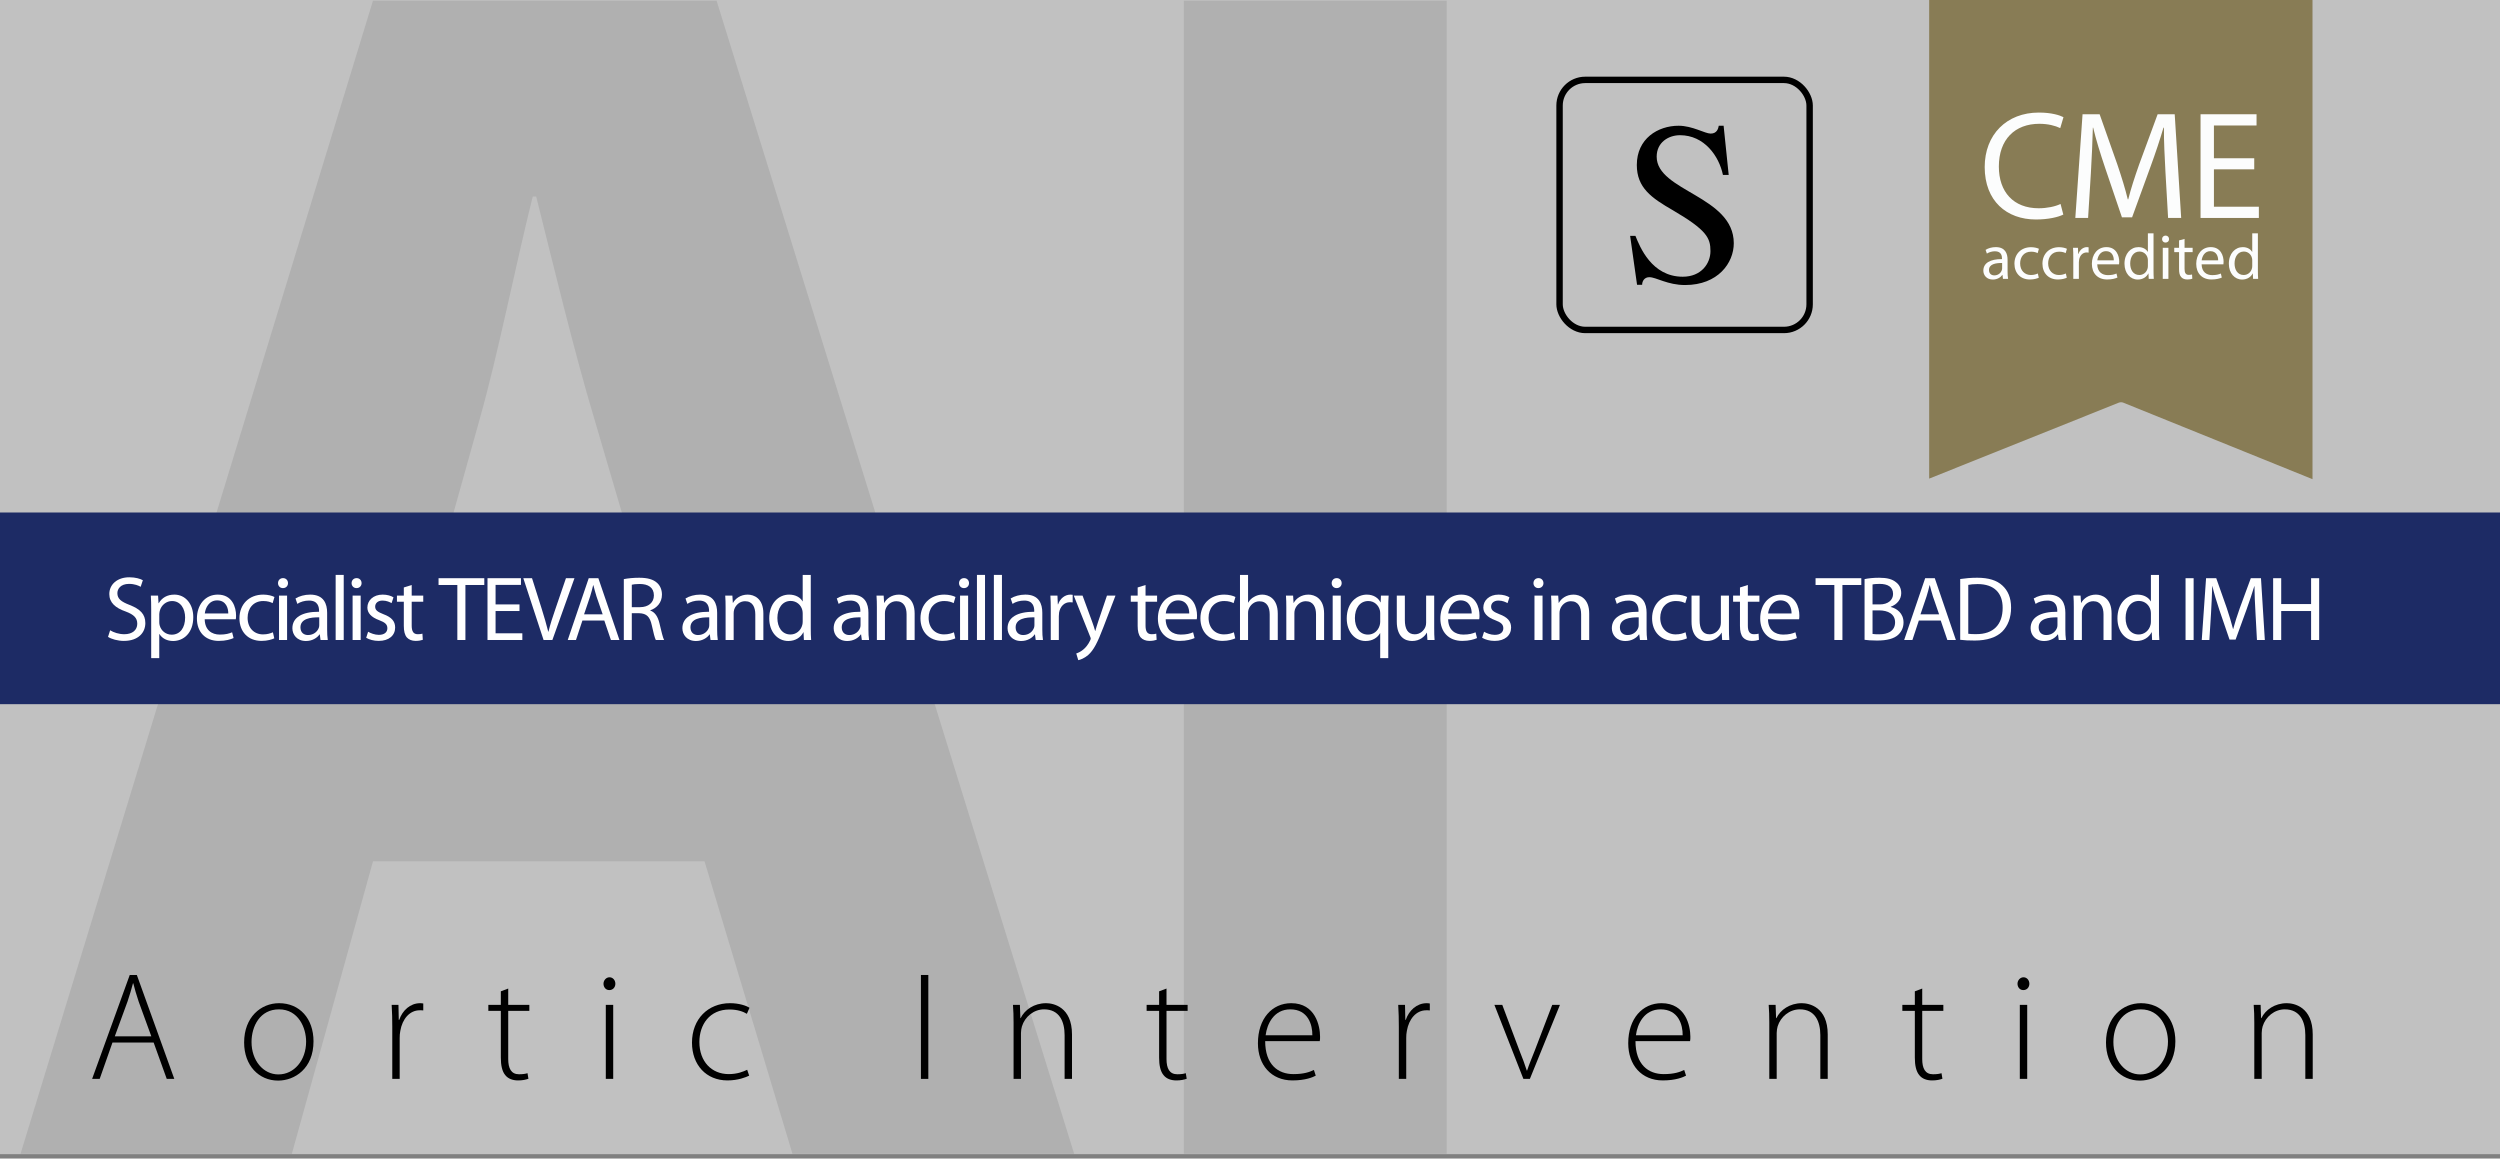 <?xml version="1.0" encoding="UTF-8"?> <svg xmlns="http://www.w3.org/2000/svg" xmlns:xlink="http://www.w3.org/1999/xlink" id="Ebene_2" data-name="Ebene 2" width="600" height="278.053" viewBox="0 0 600 278.053"><rect x="0" y="0" width="600" height="278.053" fill="#808080" stroke="none"/><defs><clipPath id="clippath"><rect width="600" height="276.923" style="fill: none;"></rect></clipPath></defs><g id="RGB"><g id="Course"><rect width="600" height="277" style="fill: #c1c1c1;"></rect><g style="clip-path: url(#clippath);"><g><path d="M89.517,206.724l-19.791,71.329H4.581L89.517.157h82.461l86.172,277.895h-67.619l-21.44-71.329h-79.575ZM160.021,159.721l-17.317-58.96c-4.948-16.492-9.896-37.108-14.019-53.6h-.825c-4.123,16.493-8.246,37.52-12.781,53.6l-16.492,58.96h61.434Z" style="fill: #b0b0b0;"></path><path d="M347.204.157v277.895h-63.083V.157h63.083Z" style="fill: #b0b0b0;"></path></g></g><g><path d="M26.994,250.201l-3.07,8.732h-1.814l9.029-24.939h1.702l8.991,24.939h-1.812l-3.146-8.732h-9.88ZM36.318,248.721l-3.033-8.325c-.592-1.739-.926-2.997-1.295-4.403h-.074c-.37,1.443-.777,2.738-1.295,4.329l-3.072,8.399h8.77Z"></path><path d="M66.732,259.341c-4.588,0-8.141-3.59-8.141-9.14,0-6.068,3.996-9.436,8.399-9.436,4.921,0,8.252,3.7,8.252,9.14,0,6.586-4.552,9.436-8.474,9.436h-.037ZM66.844,257.86c3.699,0,6.623-3.33,6.623-7.882,0-3.256-1.812-7.733-6.512-7.733-4.552,0-6.587,4.033-6.587,7.845,0,4.44,2.812,7.771,6.438,7.771h.037Z"></path><path d="M94.148,246.501c0-1.776-.037-3.59-.148-5.328h1.629l.074,3.589h.111c.776-2.257,2.627-3.996,5.031-3.996.26,0,.519.037.74.073v1.666c-.259-.037-.518-.037-.851-.037-2.442,0-4.182,2.108-4.663,4.958-.11.518-.147,1.11-.147,1.702v9.806h-1.776v-12.433Z"></path><path d="M121.973,237.25v3.923h5.07v1.442h-5.07v11.545c0,2.257.703,3.663,2.591,3.663.925,0,1.591-.11,2.035-.259l.222,1.332c-.592.222-1.406.407-2.479.407-1.296,0-2.369-.407-3.035-1.221-.813-.926-1.109-2.442-1.109-4.256v-11.212h-2.998v-1.442h2.998v-3.257l1.775-.666Z"></path><path d="M146.207,237.62c-.814,0-1.369-.703-1.369-1.518,0-.813.629-1.554,1.443-1.554s1.406.703,1.406,1.554c0,.814-.555,1.518-1.443,1.518h-.037ZM145.393,258.934v-17.761h1.777v17.761h-1.777Z"></path><path d="M179.805,258.156c-.777.37-2.628,1.147-5.218,1.147-5.106,0-8.511-3.737-8.511-9.065,0-5.662,3.848-9.473,9.14-9.473,2.183,0,3.996.629,4.662,1.109l-.629,1.443c-.851-.518-2.22-1.036-4.181-1.036-4.773,0-7.216,3.627-7.216,7.808,0,4.662,2.923,7.696,7.03,7.696,2.109,0,3.479-.592,4.44-1.036l.481,1.406Z"></path><path d="M222.797,233.994v24.939h-1.775v-24.939h1.775Z"></path><path d="M243.258,245.428c0-1.628-.037-2.85-.148-4.255h1.666l.111,3.182h.073c.962-1.998,3.22-3.589,6.105-3.589,1.702,0,6.216.851,6.216,7.511v10.657h-1.775v-10.509c0-3.256-1.258-6.18-4.922-6.18-2.479,0-4.625,1.776-5.328,4.107-.111.407-.222.999-.222,1.555v11.026h-1.776v-13.506Z"></path><path d="M279.962,237.25v3.923h5.069v1.442h-5.069v11.545c0,2.257.703,3.663,2.591,3.663.924,0,1.59-.11,2.034-.259l.222,1.332c-.592.222-1.405.407-2.479.407-1.295,0-2.368-.407-3.034-1.221-.813-.926-1.11-2.442-1.11-4.256v-11.212h-2.997v-1.442h2.997v-3.257l1.776-.666Z"></path><path d="M303.642,249.868c0,5.661,3.108,7.918,6.771,7.918,2.59,0,3.922-.518,4.921-.999l.444,1.369c-.666.37-2.479,1.147-5.587,1.147-5.106,0-8.289-3.7-8.289-8.918,0-5.92,3.404-9.62,7.992-9.62,5.81,0,6.92,5.477,6.92,8.029,0,.481,0,.74-.074,1.073h-13.099ZM314.964,248.462c.037-2.479-.999-6.217-5.291-6.217-3.922,0-5.587,3.479-5.92,6.217h11.211Z"></path><path d="M335.72,246.501c0-1.776-.037-3.59-.147-5.328h1.628l.074,3.589h.11c.777-2.257,2.628-3.996,5.032-3.996.26,0,.519.037.74.073v1.666c-.259-.037-.518-.037-.851-.037-2.442,0-4.182,2.108-4.662,4.958-.111.518-.148,1.11-.148,1.702v9.806h-1.776v-12.433Z"></path><path d="M360.547,241.173l4.145,11.026c.702,1.739,1.258,3.219,1.738,4.736h.074c.481-1.48,1.147-3.034,1.813-4.736l4.218-11.026h1.851l-7.216,17.761h-1.554l-6.957-17.761h1.888Z"></path><path d="M392.515,249.868c0,5.661,3.108,7.918,6.771,7.918,2.591,0,3.923-.518,4.922-.999l.444,1.369c-.667.37-2.479,1.147-5.588,1.147-5.106,0-8.288-3.7-8.288-8.918,0-5.92,3.403-9.62,7.992-9.62,5.81,0,6.919,5.477,6.919,8.029,0,.481,0,.74-.073,1.073h-13.1ZM403.838,248.462c.037-2.479-.999-6.217-5.291-6.217-3.923,0-5.588,3.479-5.921,6.217h11.212Z"></path><path d="M424.63,245.428c0-1.628-.037-2.85-.147-4.255h1.665l.11,3.182h.074c.962-1.998,3.22-3.589,6.105-3.589,1.702,0,6.217.851,6.217,7.511v10.657h-1.776v-10.509c0-3.256-1.258-6.18-4.922-6.18-2.479,0-4.625,1.776-5.328,4.107-.11.407-.222.999-.222,1.555v11.026h-1.776v-13.506Z"></path><path d="M461.334,237.25v3.923h5.069v1.442h-5.069v11.545c0,2.257.703,3.663,2.59,3.663.926,0,1.592-.11,2.035-.259l.223,1.332c-.593.222-1.406.407-2.479.407-1.295,0-2.368-.407-3.034-1.221-.814-.926-1.11-2.442-1.11-4.256v-11.212h-2.997v-1.442h2.997v-3.257l1.776-.666Z"></path><path d="M485.569,237.62c-.814,0-1.369-.703-1.369-1.518,0-.813.629-1.554,1.443-1.554.813,0,1.405.703,1.405,1.554,0,.814-.555,1.518-1.442,1.518h-.037ZM484.755,258.934v-17.761h1.776v17.761h-1.776Z"></path><path d="M513.578,259.341c-4.588,0-8.14-3.59-8.14-9.14,0-6.068,3.996-9.436,8.399-9.436,4.921,0,8.251,3.7,8.251,9.14,0,6.586-4.551,9.436-8.474,9.436h-.037ZM513.689,257.86c3.7,0,6.624-3.33,6.624-7.882,0-3.256-1.813-7.733-6.513-7.733-4.552,0-6.587,4.033-6.587,7.845,0,4.44,2.812,7.771,6.438,7.771h.037Z"></path><path d="M541.031,245.428c0-1.628-.037-2.85-.147-4.255h1.665l.11,3.182h.074c.962-1.998,3.22-3.589,6.105-3.589,1.702,0,6.217.851,6.217,7.511v10.657h-1.776v-10.509c0-3.256-1.258-6.18-4.922-6.18-2.479,0-4.625,1.776-5.328,4.107-.11.407-.222.999-.222,1.555v11.026h-1.776v-13.506Z"></path></g><rect y="123" width="600" height="46" style="fill: #1d2b65;"></rect></g><g id="CME"><path d="M463,0v114.867l45.499-18.223c.358-.142.754-.142,1.108.002l45.393,18.355V0" style="fill: #887c55;"></path><g><path d="M495.196,51.496c-1.182.591-3.545,1.182-6.572,1.182-7.017,0-12.297-4.431-12.297-12.592,0-7.792,5.28-13.072,12.998-13.072,3.103,0,5.06.664,5.908,1.108l-.775,2.622c-1.219-.591-2.954-1.034-5.022-1.034-5.835,0-9.712,3.73-9.712,10.266,0,6.093,3.508,10.007,9.563,10.007,1.958,0,3.951-.406,5.244-1.034l.664,2.548Z" style="fill: #fcfdfd;"></path><path d="M519.713,41.378c-.185-3.471-.406-7.644-.369-10.746h-.11c-.85,2.917-1.884,6.019-3.139,9.453l-4.394,12.075h-2.438l-4.024-11.853c-1.182-3.508-2.179-6.721-2.881-9.675h-.073c-.074,3.102-.259,7.274-.48,11.004l-.664,10.672h-3.065l1.735-24.888h4.099l4.247,12.038c1.034,3.064,1.883,5.797,2.511,8.382h.111c.627-2.511,1.514-5.243,2.621-8.382l4.432-12.038h4.099l1.551,24.888h-3.139l-.628-10.93Z" style="fill: #fcfdfd;"></path><path d="M541.017,40.64h-9.675v8.973h10.783v2.696h-13.995v-24.888h13.44v2.695h-10.229v7.865h9.675v2.659Z" style="fill: #fcfdfd;"></path></g><g><path d="M480.71,66.923l-.108-.938h-.046c-.415.584-1.215,1.107-2.276,1.107-1.507,0-2.276-1.062-2.276-2.138,0-1.799,1.6-2.784,4.476-2.769v-.154c0-.615-.169-1.723-1.691-1.723-.692,0-1.415.215-1.938.554l-.309-.892c.615-.4,1.508-.662,2.446-.662,2.276,0,2.83,1.554,2.83,3.046v2.784c0,.646.03,1.277.123,1.784h-1.23ZM480.51,63.124c-1.477-.03-3.153.231-3.153,1.677,0,.877.585,1.292,1.276,1.292.97,0,1.585-.615,1.8-1.246.046-.138.077-.292.077-.431v-1.292Z" style="fill: #fcfdfd;"></path><path d="M489.309,66.647c-.353.185-1.138.431-2.138.431-2.245,0-3.706-1.522-3.706-3.799,0-2.292,1.568-3.953,3.998-3.953.801,0,1.508.2,1.877.385l-.308,1.046c-.323-.185-.831-.354-1.569-.354-1.707,0-2.63,1.261-2.63,2.815,0,1.723,1.107,2.784,2.584,2.784.769,0,1.276-.2,1.661-.369l.231,1.015Z" style="fill: #fcfdfd;"></path><path d="M496.033,66.647c-.354.185-1.139.431-2.139.431-2.245,0-3.707-1.522-3.707-3.799,0-2.292,1.569-3.953,4-3.953.799,0,1.507.2,1.876.385l-.308,1.046c-.323-.185-.83-.354-1.568-.354-1.708,0-2.631,1.261-2.631,2.815,0,1.723,1.107,2.784,2.584,2.784.77,0,1.277-.2,1.661-.369l.231,1.015Z" style="fill: #fcfdfd;"></path><path d="M497.588,61.802c0-.877-.016-1.631-.061-2.323h1.185l.046,1.461h.062c.338-1,1.153-1.631,2.061-1.631.154,0,.262.016.385.046v1.277c-.139-.031-.277-.046-.461-.046-.954,0-1.631.723-1.815,1.738-.03.185-.061.4-.061.631v3.968h-1.338v-5.122Z" style="fill: #fcfdfd;"></path><path d="M503.342,63.447c.03,1.83,1.199,2.584,2.553,2.584.969,0,1.554-.169,2.061-.385l.231.969c-.477.215-1.292.461-2.476.461-2.292,0-3.661-1.507-3.661-3.753s1.323-4.015,3.492-4.015c2.43,0,3.076,2.138,3.076,3.507,0,.277-.031.492-.047.631h-5.229ZM507.31,62.478c.016-.861-.353-2.2-1.876-2.2-1.369,0-1.969,1.261-2.077,2.2h3.953Z" style="fill: #fcfdfd;"></path><path d="M516.847,56.003v8.998c0,.661.016,1.415.061,1.922h-1.215l-.062-1.292h-.03c-.416.831-1.323,1.462-2.538,1.462-1.8,0-3.185-1.523-3.185-3.784-.015-2.476,1.523-3.999,3.338-3.999,1.139,0,1.907.538,2.246,1.139h.03v-4.445h1.353ZM515.493,62.509c0-.169-.015-.399-.062-.569-.199-.861-.938-1.569-1.953-1.569-1.399,0-2.23,1.23-2.23,2.876,0,1.508.738,2.753,2.199,2.753.908,0,1.738-.6,1.984-1.615.047-.184.062-.369.062-.585v-1.292Z" style="fill: #fcfdfd;"></path><path d="M520.571,57.387c.016.461-.323.831-.861.831-.477,0-.816-.369-.816-.831,0-.477.355-.846.847-.846.507,0,.83.369.83.846ZM519.064,66.923v-7.444h1.354v7.444h-1.354Z" style="fill: #fcfdfd;"></path><path d="M524.294,57.341v2.138h1.938v1.031h-1.938v4.014c0,.923.262,1.446,1.016,1.446.353,0,.615-.046.784-.092l.061,1.015c-.262.107-.677.184-1.2.184-.63,0-1.138-.2-1.461-.569-.385-.399-.522-1.061-.522-1.938v-4.061h-1.153v-1.031h1.153v-1.784l1.322-.354Z" style="fill: #fcfdfd;"></path><path d="M528.387,63.447c.031,1.83,1.2,2.584,2.554,2.584.969,0,1.554-.169,2.062-.385l.23.969c-.476.215-1.292.461-2.477.461-2.292,0-3.66-1.507-3.66-3.753s1.322-4.015,3.491-4.015c2.43,0,3.076,2.138,3.076,3.507,0,.277-.031.492-.046.631h-5.231ZM532.355,62.478c.016-.861-.353-2.2-1.877-2.2-1.368,0-1.969,1.261-2.076,2.2h3.953Z" style="fill: #fcfdfd;"></path><path d="M541.893,56.003v8.998c0,.661.016,1.415.061,1.922h-1.215l-.062-1.292h-.031c-.415.831-1.322,1.462-2.537,1.462-1.8,0-3.184-1.523-3.184-3.784-.016-2.476,1.522-3.999,3.337-3.999,1.139,0,1.907.538,2.246,1.139h.03v-4.445h1.353ZM540.539,62.509c0-.169-.016-.399-.062-.569-.2-.861-.938-1.569-1.953-1.569-1.399,0-2.231,1.23-2.231,2.876,0,1.508.738,2.753,2.2,2.753.907,0,1.737-.6,1.983-1.615.046-.184.062-.369.062-.585v-1.292Z" style="fill: #fcfdfd;"></path></g></g><g id="Specialist"><path d="M414.889,41.979h-1.385c-.941-4.543-4.487-9.53-10.306-9.53-2.77,0-5.596,1.718-5.596,5.153,0,8.311,18.506,9.419,18.506,20.777,0,4.709-3.768,10.028-11.69,10.028-4.211,0-6.926-1.884-8.588-1.884-1.164,0-1.718.942-1.718,1.828h-1.219l-1.662-11.746h1.274c1.053,2.604,3.878,9.807,11.357,9.807,4.433,0,6.648-3.158,6.648-6.15,0-3.158-.886-5.042-9.03-9.807-5.098-2.937-8.644-5.375-8.644-10.859,0-6.316,5.042-9.419,10.028-9.419,3.324,0,6.316,1.884,7.701,1.884,1.552,0,1.828-1.274,1.939-1.884h1.163l1.219,11.801Z"></path><rect x="374.295" y="19.174" width="60.017" height="60.017" rx="6.156" ry="6.156" style="fill: none; stroke: #000; stroke-width: 1.539px;"></rect></g></g><g id="Course_Title" data-name="Course Title"><g><path d="M26.43,151.267c.858.527,2.091.946,3.411.946,1.958,0,3.103-1.013,3.103-2.509,0-1.386-.793-2.2-2.795-2.948-2.42-.836-3.916-2.112-3.916-4.181,0-2.311,1.914-4.026,4.797-4.026,1.496,0,2.618.352,3.256.704l-.527,1.584c-.463-.286-1.453-.704-2.795-.704-2.024,0-2.795,1.21-2.795,2.223,0,1.363.902,2.046,2.949,2.838,2.508.99,3.762,2.179,3.762,4.356,0,2.267-1.672,4.269-5.17,4.269-1.431,0-2.992-.439-3.785-.968l.506-1.584Z" style="fill: #fff;"></path><path d="M36.289,146.426c0-1.364-.022-2.465-.089-3.477h1.738l.11,1.826h.044c.771-1.32,2.046-2.068,3.763-2.068,2.596,0,4.532,2.179,4.532,5.413,0,3.828-2.354,5.721-4.841,5.721-1.43,0-2.641-.616-3.278-1.673h-.044v5.787h-1.936v-11.529ZM38.225,149.264c0,.265.021.551.088.792.33,1.343,1.519,2.267,2.883,2.267,2.046,0,3.234-1.672,3.234-4.114,0-2.135-1.1-3.961-3.146-3.961-1.32,0-2.574.925-2.949,2.398-.043.242-.109.528-.109.771v1.848Z" style="fill: #fff;"></path><path d="M49.13,148.626c.044,2.597,1.694,3.675,3.63,3.675,1.387,0,2.244-.242,2.949-.551l.352,1.387c-.682.308-1.87.682-3.564.682-3.256,0-5.236-2.178-5.236-5.368,0-3.213,1.914-5.743,5.017-5.743,3.477,0,4.378,3.059,4.378,5.017,0,.396-.021.683-.065.902h-7.459ZM54.785,147.239c.021-1.231-.507-3.146-2.663-3.146-1.979,0-2.816,1.804-2.97,3.146h5.633Z" style="fill: #fff;"></path><path d="M65.828,153.202c-.506.242-1.628.616-3.059.616-3.213,0-5.303-2.178-5.303-5.435,0-3.278,2.244-5.677,5.721-5.677,1.145,0,2.156.286,2.685.572l-.44,1.474c-.461-.241-1.188-.506-2.244-.506-2.441,0-3.762,1.826-3.762,4.026,0,2.465,1.584,3.983,3.695,3.983,1.102,0,1.827-.265,2.377-.507l.33,1.452Z" style="fill: #fff;"></path><path d="M67.889,141.145c-.704,0-1.166-.55-1.166-1.188,0-.683.484-1.21,1.21-1.21.704,0,1.188.528,1.188,1.21,0,.638-.463,1.188-1.211,1.188h-.021ZM66.965,153.599v-10.649h1.936v10.649h-1.936Z" style="fill: #fff;"></path><path d="M78.512,151.046c0,.925.043,1.826.153,2.553h-1.738l-.176-1.342h-.065c-.572.836-1.738,1.584-3.258,1.584-2.156,0-3.256-1.519-3.256-3.059,0-2.574,2.289-3.982,6.402-3.961v-.22c0-.88-.241-2.486-2.42-2.464-1.012,0-2.046.285-2.794.792l-.44-1.299c.881-.55,2.179-.924,3.521-.924,3.278,0,4.071,2.223,4.071,4.356v3.982ZM76.619,148.164c-2.112-.044-4.511.33-4.511,2.398,0,1.275.836,1.848,1.804,1.848,1.408,0,2.311-.88,2.619-1.782.065-.198.088-.418.088-.616v-1.848Z" style="fill: #fff;"></path><path d="M80.557,137.977h1.936v15.622h-1.936v-15.622Z" style="fill: #fff;"></path><path d="M85.548,141.145c-.704,0-1.166-.55-1.166-1.188,0-.683.483-1.21,1.21-1.21.704,0,1.188.528,1.188,1.21,0,.638-.462,1.188-1.21,1.188h-.022ZM84.624,153.599v-10.649h1.937v10.649h-1.937Z" style="fill: #fff;"></path><path d="M88.346,151.618c.594.353,1.605.748,2.574.748,1.387,0,2.047-.682,2.047-1.584,0-.924-.551-1.408-1.959-1.937-1.936-.704-2.838-1.76-2.838-3.015,0-1.716,1.408-3.124,3.674-3.124,1.078,0,2.024.286,2.597.66l-.462,1.386c-.418-.241-1.188-.615-2.178-.615-1.145,0-1.761.659-1.761,1.452,0,.88.616,1.275,2.002,1.826,1.826.682,2.794,1.605,2.794,3.19,0,1.892-1.474,3.212-3.96,3.212-1.166,0-2.244-.308-2.992-.748l.462-1.452Z" style="fill: #fff;"></path><path d="M98.807,140.396v2.553h2.773v1.474h-2.773v5.722c0,1.319.375,2.068,1.453,2.068.527,0,.836-.045,1.122-.133l.088,1.475c-.374.132-.968.264-1.716.264-.902,0-1.629-.308-2.091-.813-.528-.595-.748-1.541-.748-2.795v-5.787h-1.65v-1.474h1.65v-1.958l1.892-.595Z" style="fill: #fff;"></path><path d="M109.763,140.396h-4.511v-1.627h10.979v1.627h-4.532v13.202h-1.937v-13.202Z" style="fill: #fff;"></path><path d="M124.68,146.646h-5.743v5.347h6.425v1.606h-8.361v-14.83h8.031v1.606h-6.095v4.687h5.743v1.584Z" style="fill: #fff;"></path><path d="M130.458,153.599l-4.862-14.83h2.09l2.311,7.304c.615,2.003,1.166,3.829,1.584,5.545h.044c.418-1.716,1.013-3.586,1.694-5.522l2.508-7.327h2.047l-5.303,14.83h-2.112Z" style="fill: #fff;"></path><path d="M139.777,148.934l-1.541,4.665h-1.979l5.038-14.83h2.311l5.061,14.83h-2.046l-1.584-4.665h-5.259ZM144.64,147.438l-1.474-4.269c-.309-.968-.528-1.848-.748-2.706h-.066c-.198.858-.439,1.782-.727,2.685l-1.451,4.29h4.466Z" style="fill: #fff;"></path><path d="M149.717,138.989c.968-.198,2.376-.33,3.674-.33,2.047,0,3.389.396,4.312,1.232.727.638,1.166,1.65,1.166,2.816,0,1.937-1.254,3.234-2.794,3.763v.065c1.122.396,1.804,1.453,2.179,2.993.483,2.068.836,3.498,1.121,4.07h-1.979c-.242-.44-.572-1.694-.968-3.543-.44-2.046-1.255-2.816-2.993-2.882h-1.804v6.425h-1.914v-14.61ZM151.631,145.722h1.958c2.046,0,3.345-1.122,3.345-2.816,0-1.914-1.387-2.751-3.41-2.751-.925,0-1.562.089-1.893.177v5.391Z" style="fill: #fff;"></path><path d="M172.113,151.046c0,.925.043,1.826.153,2.553h-1.738l-.176-1.342h-.065c-.572.836-1.738,1.584-3.258,1.584-2.156,0-3.256-1.519-3.256-3.059,0-2.574,2.289-3.982,6.402-3.961v-.22c0-.88-.241-2.486-2.42-2.464-1.012,0-2.046.285-2.794.792l-.44-1.299c.881-.55,2.179-.924,3.521-.924,3.278,0,4.071,2.223,4.071,4.356v3.982ZM170.221,148.164c-2.112-.044-4.511.33-4.511,2.398,0,1.275.836,1.848,1.804,1.848,1.408,0,2.311-.88,2.619-1.782.065-.198.088-.418.088-.616v-1.848Z" style="fill: #fff;"></path><path d="M174.143,145.831c0-1.122-.022-2.002-.088-2.882h1.716l.11,1.738h.044c.528-.99,1.761-1.98,3.521-1.98,1.475,0,3.762.88,3.762,4.532v6.359h-1.936v-6.139c0-1.717-.639-3.169-2.465-3.169-1.254,0-2.244.902-2.596,1.98-.088.242-.133.594-.133.902v6.425h-1.936v-7.768Z" style="fill: #fff;"></path><path d="M194.584,137.977v12.872c0,.945.021,2.023.088,2.75h-1.738l-.088-1.849h-.044c-.595,1.188-1.87,2.091-3.608,2.091-2.574,0-4.577-2.179-4.577-5.413-.022-3.564,2.2-5.721,4.774-5.721,1.65,0,2.751.771,3.213,1.606h.044v-6.336h1.937ZM192.647,147.284c0-.265-.022-.572-.088-.837-.286-1.21-1.343-2.222-2.794-2.222-2.003,0-3.191,1.76-3.191,4.093,0,2.178,1.078,3.96,3.146,3.96,1.299,0,2.486-.88,2.839-2.332.065-.242.088-.506.088-.814v-1.848Z" style="fill: #fff;"></path><path d="M208.422,151.046c0,.925.043,1.826.153,2.553h-1.738l-.176-1.342h-.065c-.572.836-1.738,1.584-3.258,1.584-2.156,0-3.256-1.519-3.256-3.059,0-2.574,2.289-3.982,6.402-3.961v-.22c0-.88-.241-2.486-2.42-2.464-1.012,0-2.046.285-2.794.792l-.44-1.299c.881-.55,2.179-.924,3.521-.924,3.278,0,4.071,2.223,4.071,4.356v3.982ZM206.529,148.164c-2.112-.044-4.511.33-4.511,2.398,0,1.275.836,1.848,1.804,1.848,1.408,0,2.311-.88,2.619-1.782.065-.198.088-.418.088-.616v-1.848Z" style="fill: #fff;"></path><path d="M210.451,145.831c0-1.122-.022-2.002-.089-2.882h1.716l.11,1.738h.044c.528-.99,1.761-1.98,3.521-1.98,1.474,0,3.762.88,3.762,4.532v6.359h-1.936v-6.139c0-1.717-.639-3.169-2.465-3.169-1.254,0-2.244.902-2.597,1.98-.088.242-.132.594-.132.902v6.425h-1.936v-7.768Z" style="fill: #fff;"></path><path d="M229.274,153.202c-.506.242-1.628.616-3.059.616-3.212,0-5.303-2.178-5.303-5.435,0-3.278,2.245-5.677,5.722-5.677,1.144,0,2.156.286,2.684.572l-.439,1.474c-.463-.241-1.188-.506-2.244-.506-2.443,0-3.764,1.826-3.764,4.026,0,2.465,1.584,3.983,3.697,3.983,1.1,0,1.826-.265,2.376-.507l.33,1.452Z" style="fill: #fff;"></path><path d="M231.335,141.145c-.704,0-1.166-.55-1.166-1.188,0-.683.483-1.21,1.21-1.21.704,0,1.188.528,1.188,1.21,0,.638-.462,1.188-1.21,1.188h-.022ZM230.411,153.599v-10.649h1.937v10.649h-1.937Z" style="fill: #fff;"></path><path d="M234.468,137.977h1.937v15.622h-1.937v-15.622Z" style="fill: #fff;"></path><path d="M238.531,137.977h1.936v15.622h-1.936v-15.622Z" style="fill: #fff;"></path><path d="M250.154,151.046c0,.925.044,1.826.154,2.553h-1.738l-.176-1.342h-.066c-.572.836-1.738,1.584-3.257,1.584-2.156,0-3.257-1.519-3.257-3.059,0-2.574,2.289-3.982,6.403-3.961v-.22c0-.88-.241-2.486-2.42-2.464-1.013,0-2.046.285-2.794.792l-.441-1.299c.881-.55,2.179-.924,3.521-.924,3.278,0,4.07,2.223,4.07,4.356v3.982ZM248.262,148.164c-2.112-.044-4.51.33-4.51,2.398,0,1.275.836,1.848,1.804,1.848,1.408,0,2.31-.88,2.618-1.782.066-.198.088-.418.088-.616v-1.848Z" style="fill: #fff;"></path><path d="M252.184,146.271c0-1.254-.021-2.332-.088-3.322h1.694l.088,2.09h.066c.483-1.43,1.672-2.332,2.97-2.332.199,0,.353.022.528.044v1.826c-.198-.021-.396-.044-.659-.044-1.365,0-2.333,1.034-2.598,2.465-.043.286-.065.594-.065.901v5.699h-1.937v-7.327Z" style="fill: #fff;"></path><path d="M259.816,142.949l2.31,6.293c.265.704.528,1.54.704,2.178h.044c.198-.638.418-1.452.683-2.222l2.111-6.249h2.047l-2.904,7.591c-1.387,3.652-2.332,5.501-3.652,6.667-.969.814-1.893,1.145-2.377,1.232l-.484-1.606c.484-.154,1.123-.462,1.695-.946.527-.418,1.166-1.166,1.628-2.156.088-.198.153-.352.153-.462s-.043-.264-.153-.506l-3.917-9.813h2.113Z" style="fill: #fff;"></path><path d="M274.93,140.396v2.553h2.771v1.474h-2.771v5.722c0,1.319.373,2.068,1.451,2.068.529,0,.837-.045,1.123-.133l.088,1.475c-.374.132-.969.264-1.717.264-.902,0-1.628-.308-2.09-.813-.528-.595-.748-1.541-.748-2.795v-5.787h-1.65v-1.474h1.65v-1.958l1.893-.595Z" style="fill: #fff;"></path><path d="M279.763,148.626c.044,2.597,1.694,3.675,3.63,3.675,1.387,0,2.244-.242,2.949-.551l.352,1.387c-.682.308-1.87.682-3.564.682-3.256,0-5.236-2.178-5.236-5.368,0-3.213,1.914-5.743,5.017-5.743,3.477,0,4.378,3.059,4.378,5.017,0,.396-.021.683-.065.902h-7.459ZM285.418,147.239c.021-1.231-.507-3.146-2.663-3.146-1.979,0-2.816,1.804-2.97,3.146h5.633Z" style="fill: #fff;"></path><path d="M296.461,153.202c-.506.242-1.628.616-3.059.616-3.213,0-5.303-2.178-5.303-5.435,0-3.278,2.244-5.677,5.721-5.677,1.145,0,2.156.286,2.685.572l-.44,1.474c-.461-.241-1.188-.506-2.244-.506-2.441,0-3.762,1.826-3.762,4.026,0,2.465,1.584,3.983,3.695,3.983,1.102,0,1.827-.265,2.377-.507l.33,1.452Z" style="fill: #fff;"></path><path d="M297.598,137.977h1.936v6.644h.045c.308-.55.791-1.056,1.386-1.364.572-.352,1.254-.55,1.98-.55,1.43,0,3.719.88,3.719,4.555v6.337h-1.937v-6.139c0-1.717-.639-3.146-2.465-3.146-1.254,0-2.222.88-2.596,1.937-.11.264-.133.55-.133.924v6.425h-1.936v-15.622Z" style="fill: #fff;"></path><path d="M308.717,145.831c0-1.122-.022-2.002-.088-2.882h1.716l.11,1.738h.044c.528-.99,1.76-1.98,3.521-1.98,1.474,0,3.763.88,3.763,4.532v6.359h-1.937v-6.139c0-1.717-.639-3.169-2.465-3.169-1.254,0-2.244.902-2.596,1.98-.088.242-.132.594-.132.902v6.425h-1.937v-7.768Z" style="fill: #fff;"></path><path d="M320.768,141.145c-.704,0-1.166-.55-1.166-1.188,0-.683.484-1.21,1.21-1.21.704,0,1.188.528,1.188,1.21,0,.638-.462,1.188-1.21,1.188h-.022ZM319.844,153.599v-10.649h1.937v10.649h-1.937Z" style="fill: #fff;"></path><path d="M331.251,151.971h-.044c-.572,1.034-1.76,1.87-3.477,1.87-2.486,0-4.511-2.135-4.511-5.391,0-3.982,2.574-5.743,4.819-5.743,1.649,0,2.75.814,3.278,1.849h.044l.065-1.606h1.849c-.066.88-.088,1.826-.088,2.927v12.079h-1.937v-5.984ZM331.251,147.262c0-.286-.021-.572-.088-.814-.308-1.188-1.32-2.2-2.772-2.2-2.002,0-3.213,1.694-3.213,4.093,0,2.135,1.013,3.961,3.146,3.961,1.255,0,2.333-.771,2.772-2.112.089-.265.154-.639.154-.925v-2.002Z" style="fill: #fff;"></path><path d="M344.207,150.672c0,1.122.021,2.091.088,2.927h-1.716l-.11-1.738h-.044c-.484.858-1.628,1.98-3.521,1.98-1.672,0-3.675-.946-3.675-4.665v-6.227h1.937v5.875c0,2.024.638,3.41,2.376,3.41,1.299,0,2.2-.902,2.553-1.782.11-.264.176-.616.176-.99v-6.513h1.937v7.723Z" style="fill: #fff;"></path><path d="M347.552,148.626c.044,2.597,1.694,3.675,3.631,3.675,1.386,0,2.244-.242,2.948-.551l.353,1.387c-.683.308-1.87.682-3.564.682-3.257,0-5.237-2.178-5.237-5.368,0-3.213,1.914-5.743,5.017-5.743,3.477,0,4.379,3.059,4.379,5.017,0,.396-.022.683-.066.902h-7.459ZM353.207,147.239c.021-1.231-.506-3.146-2.662-3.146-1.98,0-2.816,1.804-2.971,3.146h5.633Z" style="fill: #fff;"></path><path d="M356.173,151.618c.595.353,1.606.748,2.575.748,1.386,0,2.046-.682,2.046-1.584,0-.924-.55-1.408-1.958-1.937-1.937-.704-2.839-1.76-2.839-3.015,0-1.716,1.408-3.124,3.675-3.124,1.078,0,2.024.286,2.597.66l-.463,1.386c-.418-.241-1.188-.615-2.178-.615-1.145,0-1.761.659-1.761,1.452,0,.88.616,1.275,2.003,1.826,1.826.682,2.794,1.605,2.794,3.19,0,1.892-1.474,3.212-3.961,3.212-1.166,0-2.244-.308-2.992-.748l.462-1.452Z" style="fill: #fff;"></path><path d="M369.197,141.145c-.704,0-1.166-.55-1.166-1.188,0-.683.484-1.21,1.21-1.21.704,0,1.188.528,1.188,1.21,0,.638-.462,1.188-1.21,1.188h-.022ZM368.273,153.599v-10.649h1.937v10.649h-1.937Z" style="fill: #fff;"></path><path d="M372.344,145.831c0-1.122-.022-2.002-.088-2.882h1.716l.11,1.738h.044c.528-.99,1.76-1.98,3.521-1.98,1.474,0,3.763.88,3.763,4.532v6.359h-1.937v-6.139c0-1.717-.639-3.169-2.465-3.169-1.254,0-2.244.902-2.596,1.98-.088.242-.132.594-.132.902v6.425h-1.937v-7.768Z" style="fill: #fff;"></path><path d="M395.18,151.046c0,.925.044,1.826.154,2.553h-1.738l-.177-1.342h-.065c-.572.836-1.738,1.584-3.257,1.584-2.156,0-3.256-1.519-3.256-3.059,0-2.574,2.288-3.982,6.402-3.961v-.22c0-.88-.242-2.486-2.42-2.464-1.013,0-2.047.285-2.795.792l-.439-1.299c.88-.55,2.178-.924,3.521-.924,3.278,0,4.07,2.223,4.07,4.356v3.982ZM393.287,148.164c-2.112-.044-4.511.33-4.511,2.398,0,1.275.837,1.848,1.805,1.848,1.408,0,2.311-.88,2.618-1.782.066-.198.088-.418.088-.616v-1.848Z" style="fill: #fff;"></path><path d="M404.862,153.202c-.506.242-1.628.616-3.059.616-3.212,0-5.303-2.178-5.303-5.435,0-3.278,2.244-5.677,5.721-5.677,1.145,0,2.156.286,2.685.572l-.439,1.474c-.463-.241-1.188-.506-2.245-.506-2.442,0-3.763,1.826-3.763,4.026,0,2.465,1.585,3.983,3.697,3.983,1.1,0,1.826-.265,2.376-.507l.33,1.452Z" style="fill: #fff;"></path><path d="M414.945,150.672c0,1.122.021,2.091.088,2.927h-1.716l-.11-1.738h-.044c-.484.858-1.628,1.98-3.521,1.98-1.672,0-3.675-.946-3.675-4.665v-6.227h1.937v5.875c0,2.024.638,3.41,2.376,3.41,1.299,0,2.2-.902,2.553-1.782.11-.264.176-.616.176-.99v-6.513h1.937v7.723Z" style="fill: #fff;"></path><path d="M419.484,140.396v2.553h2.772v1.474h-2.772v5.722c0,1.319.374,2.068,1.452,2.068.528,0,.836-.045,1.122-.133l.088,1.475c-.374.132-.968.264-1.716.264-.902,0-1.628-.308-2.091-.813-.527-.595-.748-1.541-.748-2.795v-5.787h-1.649v-1.474h1.649v-1.958l1.893-.595Z" style="fill: #fff;"></path><path d="M424.317,148.626c.044,2.597,1.694,3.675,3.631,3.675,1.386,0,2.244-.242,2.948-.551l.353,1.387c-.683.308-1.87.682-3.564.682-3.257,0-5.237-2.178-5.237-5.368,0-3.213,1.914-5.743,5.017-5.743,3.477,0,4.379,3.059,4.379,5.017,0,.396-.022.683-.066.902h-7.459ZM429.973,147.239c.021-1.231-.506-3.146-2.662-3.146-1.98,0-2.816,1.804-2.971,3.146h5.633Z" style="fill: #fff;"></path><path d="M440.245,140.396h-4.511v-1.627h10.98v1.627h-4.533v13.202h-1.937v-13.202Z" style="fill: #fff;"></path><path d="M447.493,138.989c.837-.198,2.179-.33,3.499-.33,1.914,0,3.146.33,4.049,1.078.77.572,1.254,1.452,1.254,2.619,0,1.452-.969,2.706-2.509,3.256v.066c1.408.33,3.059,1.496,3.059,3.696,0,1.276-.506,2.244-1.276,2.971-1.012.946-2.684,1.386-5.104,1.386-1.32,0-2.332-.088-2.971-.176v-14.566ZM449.408,145.062h1.738c2.002,0,3.19-1.078,3.19-2.509,0-1.716-1.299-2.42-3.235-2.42-.88,0-1.386.065-1.693.132v4.797ZM449.408,152.146c.396.066.924.088,1.605.088,1.98,0,3.807-.726,3.807-2.883,0-2.002-1.738-2.86-3.828-2.86h-1.584v5.655Z" style="fill: #fff;"></path><path d="M460.521,148.934l-1.54,4.665h-1.98l5.039-14.83h2.311l5.061,14.83h-2.047l-1.584-4.665h-5.259ZM465.384,147.438l-1.475-4.269c-.308-.968-.528-1.848-.748-2.706h-.066c-.197.858-.439,1.782-.726,2.685l-1.452,4.29h4.467Z" style="fill: #fff;"></path><path d="M470.449,138.967c1.188-.177,2.574-.309,4.093-.309,2.75,0,4.708.638,6.007,1.848,1.342,1.21,2.112,2.927,2.112,5.324,0,2.421-.771,4.401-2.135,5.766-1.408,1.386-3.696,2.134-6.579,2.134-1.386,0-2.508-.044-3.498-.176v-14.587ZM472.386,152.103c.483.088,1.188.088,1.936.088,4.093.022,6.315-2.288,6.315-6.293.021-3.498-1.958-5.721-6.007-5.721-.99,0-1.738.088-2.244.198v11.728Z" style="fill: #fff;"></path><path d="M495.684,151.046c0,.925.044,1.826.154,2.553h-1.738l-.177-1.342h-.065c-.572.836-1.738,1.584-3.257,1.584-2.156,0-3.256-1.519-3.256-3.059,0-2.574,2.288-3.982,6.402-3.961v-.22c0-.88-.242-2.486-2.42-2.464-1.013,0-2.047.285-2.795.792l-.439-1.299c.88-.55,2.178-.924,3.521-.924,3.278,0,4.07,2.223,4.07,4.356v3.982ZM493.791,148.164c-2.112-.044-4.511.33-4.511,2.398,0,1.275.837,1.848,1.805,1.848,1.408,0,2.311-.88,2.618-1.782.066-.198.088-.418.088-.616v-1.848Z" style="fill: #fff;"></path><path d="M497.713,145.831c0-1.122-.022-2.002-.088-2.882h1.716l.11,1.738h.044c.528-.99,1.76-1.98,3.521-1.98,1.474,0,3.763.88,3.763,4.532v6.359h-1.937v-6.139c0-1.717-.639-3.169-2.465-3.169-1.254,0-2.244.902-2.596,1.98-.088.242-.132.594-.132.902v6.425h-1.937v-7.768Z" style="fill: #fff;"></path><path d="M518.154,137.977v12.872c0,.945.021,2.023.088,2.75h-1.738l-.088-1.849h-.044c-.595,1.188-1.87,2.091-3.608,2.091-2.574,0-4.577-2.179-4.577-5.413-.021-3.564,2.2-5.721,4.774-5.721,1.65,0,2.751.771,3.213,1.606h.044v-6.336h1.937ZM516.218,147.284c0-.265-.021-.572-.088-.837-.286-1.21-1.342-2.222-2.794-2.222-2.003,0-3.191,1.76-3.191,4.093,0,2.178,1.078,3.96,3.146,3.96,1.299,0,2.486-.88,2.839-2.332.066-.242.088-.506.088-.814v-1.848Z" style="fill: #fff;"></path><path d="M526.469,138.769v14.83h-1.937v-14.83h1.937Z" style="fill: #fff;"></path><path d="M541.315,147.086c-.11-2.047-.242-4.577-.242-6.403h-.044c-.528,1.717-1.122,3.608-1.87,5.633l-2.618,7.195h-1.452l-2.421-7.063c-.704-2.09-1.275-4.004-1.694-5.765h-.044c-.044,1.849-.153,4.335-.286,6.557l-.396,6.359h-1.826l1.034-14.83h2.442l2.53,7.172c.616,1.826,1.1,3.477,1.496,5.017h.044c.396-1.496.924-3.146,1.584-5.017l2.641-7.172h2.442l.924,14.83h-1.892l-.353-6.513Z" style="fill: #fff;"></path><path d="M547.491,138.769v6.205h7.173v-6.205h1.937v14.83h-1.937v-6.953h-7.173v6.953h-1.937v-14.83h1.937Z" style="fill: #fff;"></path></g></g></svg> 